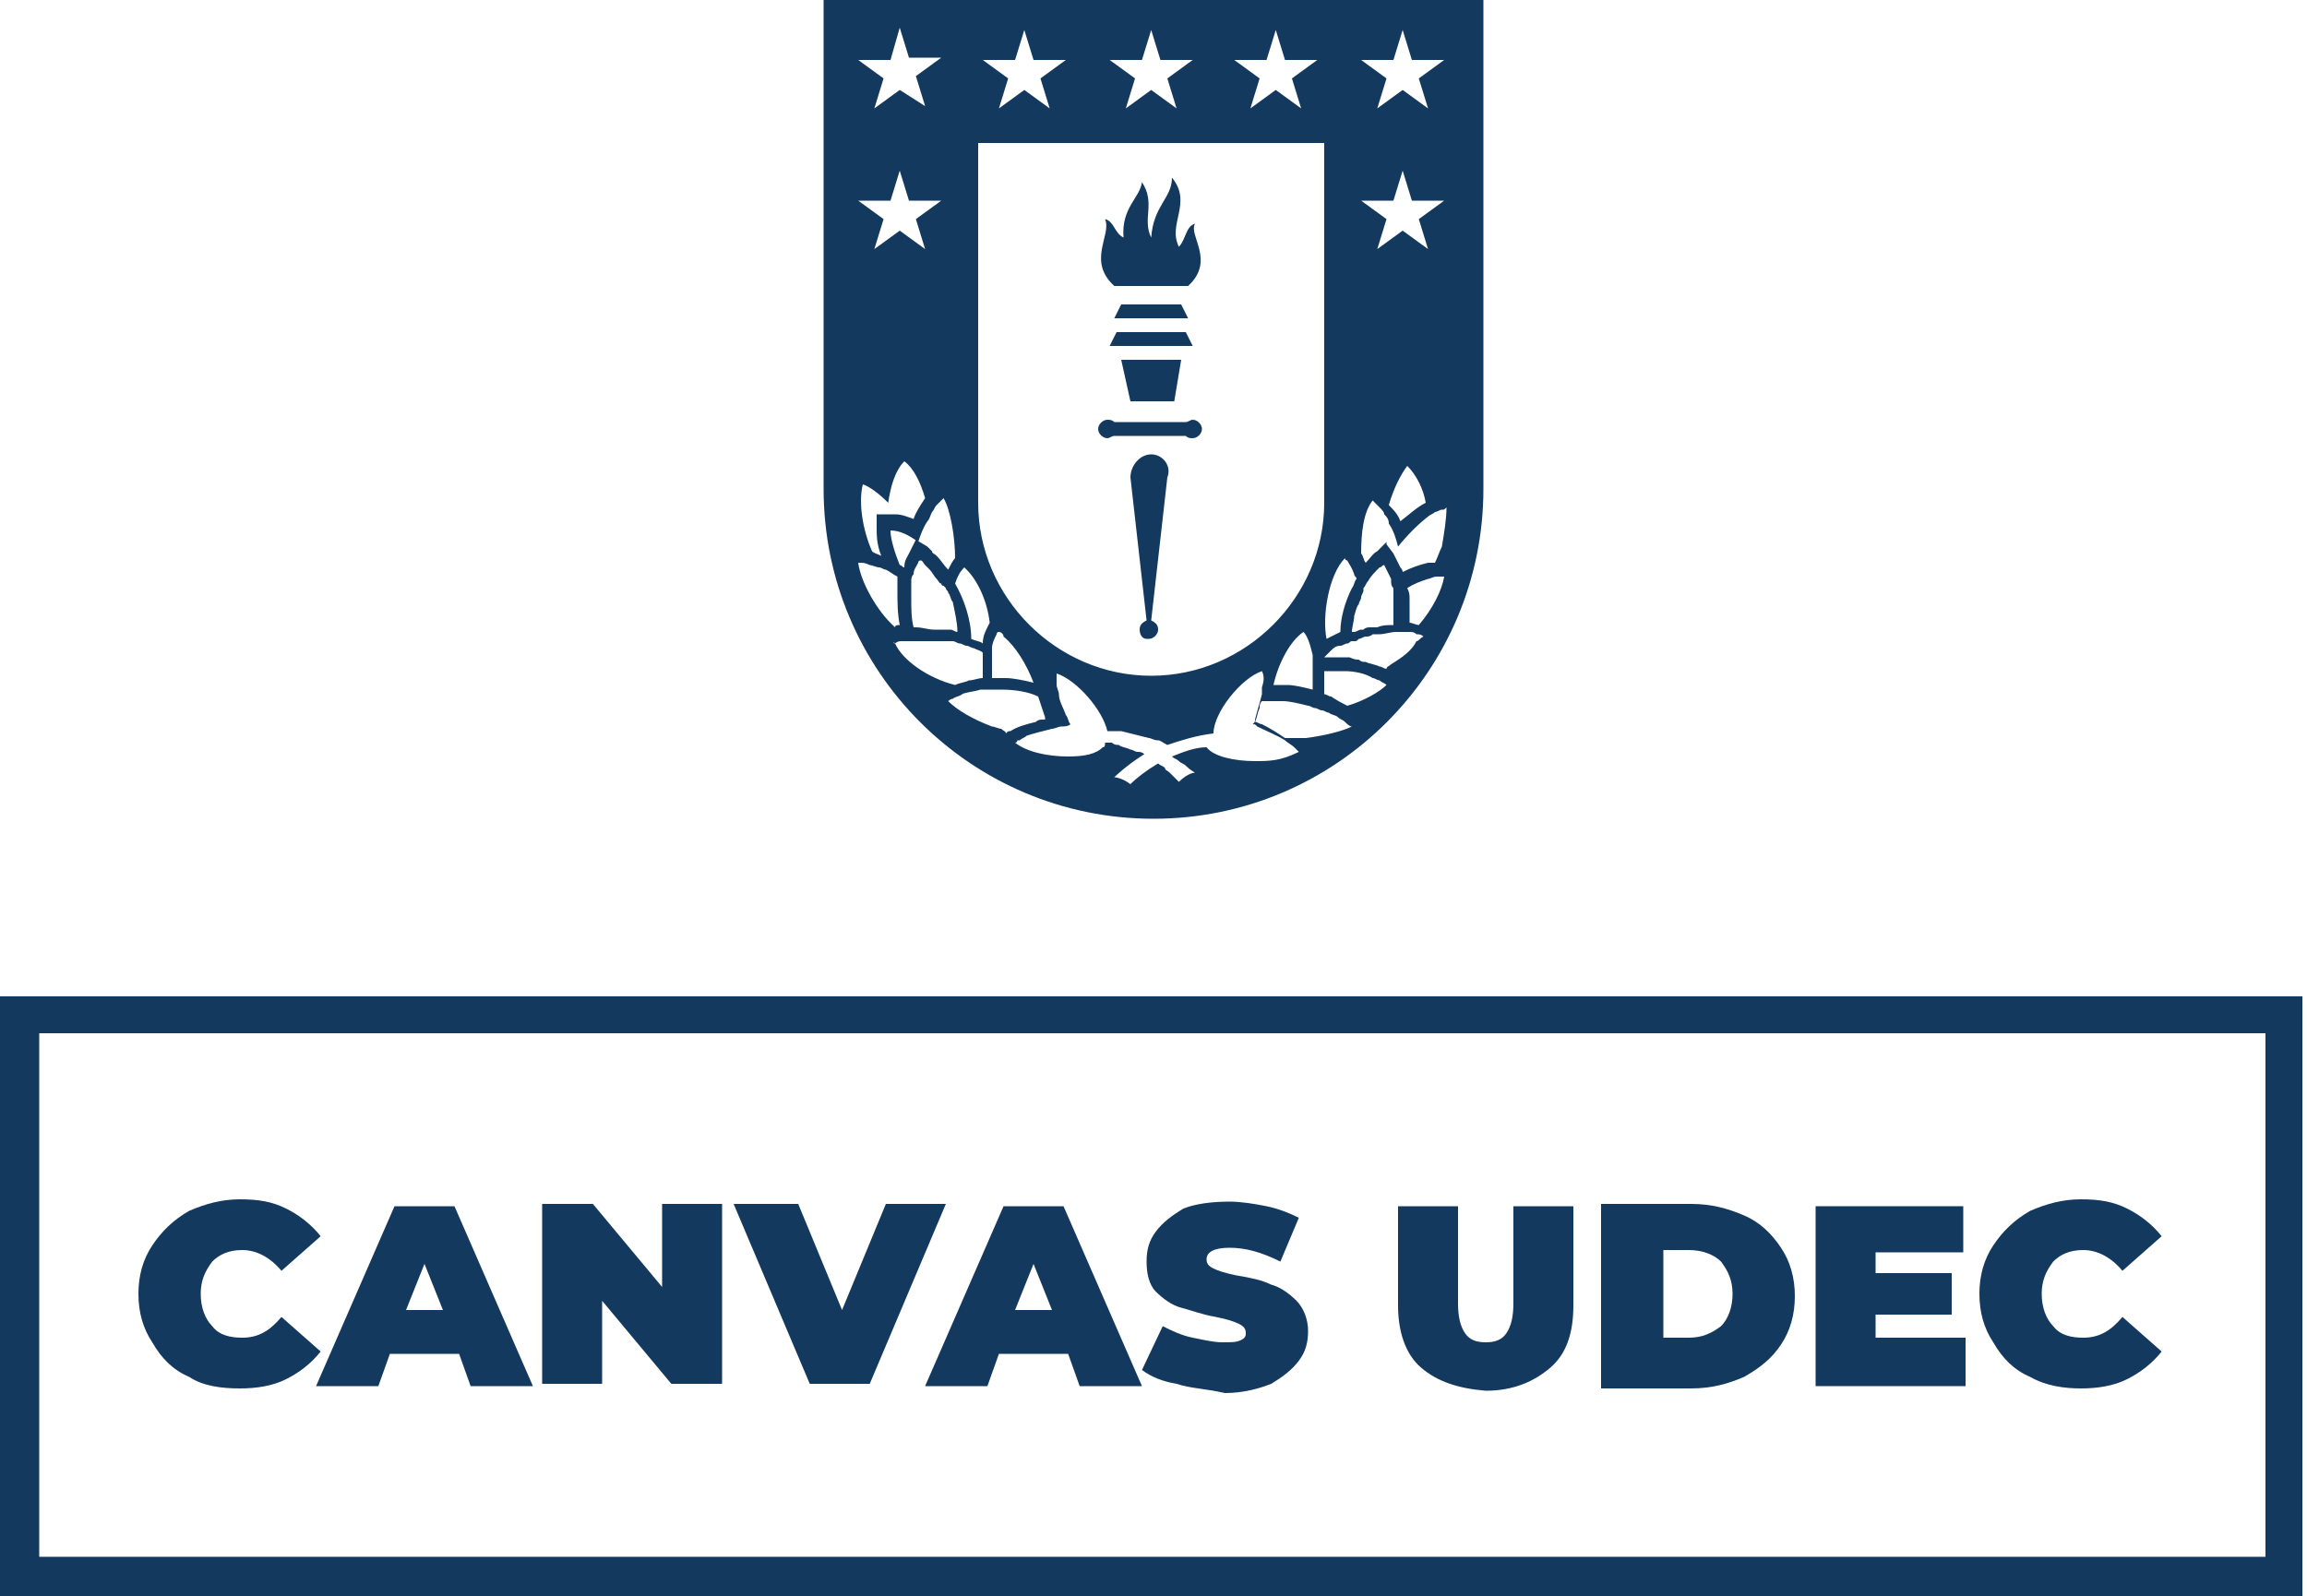 <?xml version="1.0" encoding="UTF-8"?>
<!-- Generator: Adobe Illustrator 28.1.0, SVG Export Plug-In . SVG Version: 6.00 Build 0)  -->
<svg xmlns="http://www.w3.org/2000/svg" xmlns:xlink="http://www.w3.org/1999/xlink" version="1.1" id="Capa_1" x="0px" y="0px" viewBox="0 0 100 69.2" style="enable-background:new 0 0 100 69.2;" xml:space="preserve">
<style type="text/css">
	.st0{fill-rule:evenodd;clip-rule:evenodd;fill:#7B83EB;}
	.st1{fill-opacity:9.803900e-02;}
	.st2{fill-opacity:0.2;}
	.st3{fill-rule:evenodd;clip-rule:evenodd;fill:#5059C9;}
	.st4{fill:#5059C9;}
	.st5{fill:#7B83EB;}
	.st6{fill:#4B53BC;}
	.st7{fill:#FFFFFF;}
	.st8{fill:none;}
	.st9{fill:#4953C3;}
	.st10{fill:#14395F;}
</style>
<g>
	<g>
		<path class="st10" d="M8.2,59.7c-0.7-0.3-1.2-0.8-1.6-1.5C6.2,57.6,6,56.9,6,56.1c0-0.8,0.2-1.5,0.6-2.1c0.4-0.6,0.9-1.1,1.6-1.5    c0.7-0.3,1.4-0.5,2.2-0.5c0.8,0,1.4,0.1,2,0.4c0.6,0.3,1.1,0.7,1.5,1.2l-1.7,1.5c-0.5-0.6-1.1-0.9-1.7-0.9c-0.6,0-1,0.2-1.3,0.5    c-0.3,0.4-0.5,0.8-0.5,1.4c0,0.6,0.2,1.1,0.5,1.4c0.3,0.4,0.8,0.5,1.3,0.5c0.7,0,1.2-0.3,1.7-0.9l1.7,1.5    c-0.4,0.5-0.9,0.9-1.5,1.2c-0.6,0.3-1.3,0.4-2,0.4C9.6,60.2,8.8,60.1,8.2,59.7z"></path>
		<path class="st10" d="M19.9,58.7h-3l-0.5,1.4h-2.7l3.4-7.8h2.6l3.4,7.8h-2.7L19.9,58.7z M19.2,56.8l-0.8-2l-0.8,2H19.2z"></path>
		<path class="st10" d="M31.3,52.2v7.8h-2.2l-3-3.6v3.6h-2.6v-7.8h2.2l3,3.6v-3.6H31.3z"></path>
		<path class="st10" d="M41,52.2l-3.3,7.8h-2.6l-3.3-7.8h2.8l1.9,4.6l1.9-4.6H41z"></path>
		<path class="st10" d="M46.3,58.7h-3l-0.5,1.4h-2.7l3.4-7.8h2.6l3.4,7.8h-2.7L46.3,58.7z M45.6,56.8l-0.8-2l-0.8,2H45.6z"></path>
		<path class="st10" d="M51,60c-0.6-0.1-1.1-0.3-1.5-0.6l0.9-1.9c0.4,0.2,0.8,0.4,1.3,0.5c0.5,0.1,0.9,0.2,1.3,0.2    c0.4,0,0.6,0,0.8-0.1c0.2-0.1,0.2-0.2,0.2-0.3c0-0.2-0.1-0.3-0.3-0.4c-0.2-0.1-0.5-0.2-1-0.3c-0.6-0.1-1.1-0.3-1.5-0.4    c-0.4-0.1-0.8-0.4-1.1-0.7c-0.3-0.3-0.4-0.8-0.4-1.3c0-0.5,0.1-0.9,0.4-1.3c0.3-0.4,0.7-0.7,1.2-1c0.5-0.2,1.2-0.3,2-0.3    c0.5,0,1.1,0.1,1.6,0.2c0.5,0.1,1,0.3,1.4,0.5l-0.8,1.9c-0.8-0.4-1.5-0.6-2.2-0.6c-0.7,0-1,0.2-1,0.5c0,0.2,0.1,0.3,0.3,0.4    c0.2,0.1,0.5,0.2,1,0.3c0.6,0.1,1.1,0.2,1.5,0.4c0.4,0.1,0.8,0.4,1.1,0.7c0.3,0.3,0.5,0.8,0.5,1.3c0,0.5-0.1,0.9-0.4,1.3    c-0.3,0.4-0.7,0.7-1.2,1c-0.5,0.2-1.2,0.4-2,0.4C52.2,60.2,51.6,60.2,51,60z"></path>
		<path class="st10" d="M61.6,59.3c-0.7-0.6-1-1.6-1-2.7v-4.3h2.6v4.2c0,0.6,0.1,1,0.3,1.3c0.2,0.3,0.5,0.4,0.9,0.4s0.7-0.1,0.9-0.4    s0.3-0.7,0.3-1.3v-4.2h2.6v4.3c0,1.2-0.3,2.1-1,2.7c-0.7,0.6-1.6,1-2.8,1C63.2,60.2,62.3,59.9,61.6,59.3z"></path>
		<path class="st10" d="M69.4,52.2h3.9c0.9,0,1.6,0.2,2.3,0.5c0.7,0.3,1.2,0.8,1.6,1.4c0.4,0.6,0.6,1.3,0.6,2.1    c0,0.8-0.2,1.5-0.6,2.1c-0.4,0.6-0.9,1-1.6,1.4c-0.7,0.3-1.4,0.5-2.3,0.5h-3.9V52.2z M73.2,58c0.6,0,1-0.2,1.4-0.5    c0.3-0.3,0.5-0.8,0.5-1.4s-0.2-1-0.5-1.4c-0.3-0.3-0.8-0.5-1.4-0.5h-1.1V58H73.2z"></path>
		<path class="st10" d="M85.2,58.1v2h-6.5v-7.8h6.4v2h-3.8v0.9h3.3V57h-3.3v1H85.2z"></path>
		<path class="st10" d="M88,59.7c-0.7-0.3-1.2-0.8-1.6-1.5c-0.4-0.6-0.6-1.3-0.6-2.1c0-0.8,0.2-1.5,0.6-2.1s0.9-1.1,1.6-1.5    c0.7-0.3,1.4-0.5,2.2-0.5c0.8,0,1.4,0.1,2,0.4c0.6,0.3,1.1,0.7,1.5,1.2l-1.7,1.5c-0.5-0.6-1.1-0.9-1.7-0.9c-0.6,0-1,0.2-1.3,0.5    c-0.3,0.4-0.5,0.8-0.5,1.4c0,0.6,0.2,1.1,0.5,1.4c0.3,0.4,0.8,0.5,1.3,0.5c0.7,0,1.2-0.3,1.7-0.9l1.7,1.5    c-0.4,0.5-0.9,0.9-1.5,1.2c-0.6,0.3-1.3,0.4-2,0.4C89.5,60.2,88.7,60.1,88,59.7z"></path>
	</g>
	<g>
		<path class="st10" d="M99.8,69.2H0v-26h99.8V69.2z M1.7,67.5h96.5V44.8H1.7V67.5z"></path>
	</g>
	<g>
		<polygon class="st10" points="51.2,13.2 48.6,13.2 48.3,13.8 51.5,13.8   "></polygon>
		<polygon class="st10" points="51.4,14.4 48.4,14.4 48.1,15 51.7,15   "></polygon>
		<polygon class="st10" points="50.9,17.4 51.2,15.6 48.6,15.6 49,17.4   "></polygon>
		<path class="st10" d="M49.9,19.7c-0.5,0-0.9,0.5-0.9,1l0.7,6.2c-0.2,0.1-0.3,0.2-0.3,0.4c0,0.2,0.1,0.4,0.3,0.4c0,0,0.1,0,0.1,0    c0,0,0,0,0,0s0,0,0,0c0.2,0,0.4-0.2,0.4-0.4c0-0.2-0.1-0.3-0.3-0.4l0.7-6.2C50.8,20.2,50.4,19.7,49.9,19.7z"></path>
		<path class="st10" d="M48,19c0.1,0,0.2-0.1,0.3-0.1h3.1c0.1,0.1,0.2,0.1,0.3,0.1c0.2,0,0.4-0.2,0.4-0.4c0-0.2-0.2-0.4-0.4-0.4    c-0.1,0-0.2,0.1-0.3,0.1h-3.1c-0.1-0.1-0.2-0.1-0.3-0.1c-0.2,0-0.4,0.2-0.4,0.4C47.6,18.8,47.8,19,48,19z"></path>
		<path class="st10" d="M48.3,12.4h3.2c1.2-1.1,0-2.2,0.3-2.7c-0.4,0.1-0.4,0.7-0.7,1c-0.5-1,0.6-1.9-0.3-3c0,0.9-0.8,1.2-0.9,2.6    c-0.4-0.8,0.2-1.5-0.4-2.4c-0.1,0.7-0.9,1.1-0.8,2.4c-0.4-0.2-0.4-0.7-0.8-0.8C48.2,10.2,47.1,11.3,48.3,12.4z"></path>
		<path class="st10" d="M35.7,0v21.2c0,7.9,6.4,14.3,14.3,14.3c0,0,0,0,0,0v0c7.9,0,14.3-6.4,14.3-14.3v-15V0H35.7z M60.4,2.6    l0.4-1.3l0.4,1.3l1.4,0l-1.1,0.8l0.4,1.3l-1.1-0.8l-1.1,0.8l0.4-1.3L59,2.6H60.4z M60.4,8.7l0.4-1.3l0.4,1.3l1.4,0l-1.1,0.8    l0.4,1.3L60.8,10l-1.1,0.8l0.4-1.3L59,8.7H60.4z M61.8,21.8c-0.4,0.2-0.7,0.5-1.1,0.8c-0.1-0.3-0.3-0.5-0.5-0.7    c0.2-0.7,0.5-1.3,0.8-1.7C61.4,20.6,61.7,21.2,61.8,21.8z M58.4,24.3c0.1,0.2,0.2,0.3,0.3,0.6c0,0.1,0.1,0.1,0.1,0.2c0,0,0,0,0,0    c-0.1,0.1-0.1,0.3-0.2,0.4c-0.3,0.6-0.5,1.3-0.5,1.9c-0.2,0.1-0.4,0.2-0.6,0.3c-0.2-1,0.1-2.8,0.8-3.5    C58.3,24.2,58.3,24.3,58.4,24.3z M58.9,26.2c0-0.1,0.1-0.2,0.1-0.3c0,0,0,0,0,0c0-0.1,0.1-0.2,0.1-0.3c0,0,0-0.1,0-0.1    c0.1-0.1,0.1-0.2,0.2-0.3c0.1-0.2,0.3-0.4,0.5-0.6c0.1,0,0.1-0.1,0.2-0.1c0.1,0.2,0.2,0.4,0.3,0.6c0,0,0,0.1,0,0.1    c0,0.1,0,0.2,0.1,0.3c0,0.1,0,0.2,0,0.3c0,0.1,0,0.2,0,0.4c0,0.1,0,0.2,0,0.3c0,0.1,0,0.2,0,0.3c0,0.1,0,0.2,0,0.3    c-0.2,0-0.5,0-0.7,0.1c-0.1,0-0.2,0-0.3,0c-0.1,0-0.2,0-0.3,0.1c0,0-0.1,0-0.1,0c-0.1,0-0.2,0.1-0.3,0.1c0,0-0.1,0-0.1,0    c0-0.2,0.1-0.5,0.1-0.7C58.8,26.4,58.8,26.3,58.9,26.2z M54.9,2.6l0.4-1.3l0.4,1.3l1.4,0l-1.1,0.8l0.4,1.3l-1.1-0.8l-1.1,0.8    l0.4-1.3l-1.1-0.8H54.9z M49.5,2.6l0.4-1.3l0.4,1.3l1.4,0l-1.1,0.8L51,4.7l-1.1-0.8l-1.1,0.8l0.4-1.3l-1.1-0.8H49.5z M44,2.6    l0.4-1.3l0.4,1.3l1.4,0l-1.1,0.8l0.4,1.3l-1.1-0.8l-1.1,0.8l0.4-1.3l-1.1-0.8H44z M42.4,6.2h15v15.6c0,4.1-3.4,7.5-7.5,7.5v0    c0,0,0,0,0,0c-4.1,0-7.5-3.4-7.5-7.5V6.2z M56.9,29.6c0,0.1,0,0.2,0,0.3c-0.4-0.1-0.8-0.2-1.1-0.2c-0.1,0-0.2,0-0.3,0    c0,0-0.1,0-0.1,0c-0.1,0-0.1,0-0.2,0c0,0,0,0,0,0c0.2-0.9,0.7-1.9,1.3-2.3c0.2,0.2,0.3,0.6,0.4,1c0,0,0,0.1,0,0.1    c0,0.1,0,0.2,0,0.3c0,0.1,0,0.2,0,0.3C56.9,29.3,56.9,29.4,56.9,29.6z M43,29.2c0-0.1,0-0.3,0-0.4c0,0,0,0,0,0c0,0,0,0,0,0    c0-0.1,0-0.3,0-0.4c0-0.1,0-0.2,0-0.3c0-0.2,0.1-0.4,0.2-0.6c0,0,0-0.1,0.1-0.1c0.1,0,0.2,0.1,0.2,0.2c0.5,0.4,1,1.2,1.3,2    c-0.4-0.1-0.9-0.2-1.2-0.2c-0.1,0-0.2,0-0.2,0c0,0,0,0-0.1,0c-0.1,0-0.2,0-0.3,0c0,0,0,0,0,0l0,0C43,29.3,43,29.3,43,29.2z     M41.4,25.3c0.1-0.3,0.2-0.5,0.4-0.7c0,0,0,0,0.1,0.1c0.5,0.5,0.9,1.4,1,2.3l-0.1,0.2c-0.1,0.2-0.2,0.4-0.2,0.7    c-0.1-0.1-0.3-0.1-0.5-0.2C42.1,26.9,41.8,26,41.4,25.3C41.4,25.3,41.4,25.3,41.4,25.3z M41.5,27.4c-0.1,0-0.2-0.1-0.3-0.1    c0,0-0.1,0-0.1,0c-0.1,0-0.1,0-0.2,0c0,0-0.1,0-0.1,0c-0.1,0-0.1,0-0.2,0c0,0-0.1,0-0.1,0c-0.3,0-0.5-0.1-0.8-0.1    c-0.1,0-0.1,0-0.1,0c-0.1-0.4-0.1-0.8-0.1-1.2c0-0.1,0-0.2,0-0.3c0,0,0-0.1,0-0.1c0,0,0-0.1,0-0.1c0,0,0-0.1,0-0.1    c0,0,0-0.1,0-0.1c0,0,0-0.1,0-0.1c0-0.1,0-0.2,0.1-0.3c0,0,0,0,0,0c0-0.2,0.1-0.3,0.2-0.5c0,0,0,0,0,0c0,0,0,0,0,0    c0,0,0-0.1,0.1-0.1c0,0,0,0,0,0c0.1,0,0.1,0.1,0.2,0.2c0.1,0.1,0.1,0.1,0.2,0.2c0.1,0.1,0.2,0.3,0.3,0.4c0.1,0.1,0.1,0.2,0.2,0.2    c0,0,0,0.1,0.1,0.1c0,0,0.1,0.1,0.1,0.1c0,0.1,0.1,0.1,0.1,0.2c0.1,0.1,0.1,0.3,0.2,0.4C41.4,26.6,41.5,27,41.5,27.4z M41.4,24.2    c-0.1,0.1-0.2,0.3-0.3,0.5c-0.2-0.2-0.3-0.4-0.5-0.6c-0.1-0.1-0.2-0.1-0.2-0.2c-0.1-0.1-0.1-0.1-0.2-0.2l0,0l-0.5-0.3L39.4,24    c-0.1,0.2-0.2,0.3-0.2,0.6c-0.1,0-0.1-0.1-0.2-0.1c-0.2-0.5-0.4-1.1-0.4-1.5c0.4,0,0.8,0.2,1.2,0.5c0.1-0.3,0.2-0.6,0.4-0.9    c0.1-0.1,0.1-0.2,0.2-0.4c0.1-0.1,0.1-0.2,0.2-0.3c0.1-0.1,0.2-0.2,0.3-0.3C41.2,22.1,41.4,23.3,41.4,24.2z M38.2,24.1    C38,24,37.9,24,37.8,23.9c-0.4-0.9-0.6-2.1-0.4-2.9c0.3,0.1,0.7,0.4,1.1,0.8c0.1-0.7,0.3-1.4,0.7-1.8c0.4,0.3,0.7,0.9,0.9,1.6    c-0.2,0.3-0.4,0.6-0.5,0.9c-0.3-0.1-0.5-0.2-0.8-0.2L38,22.3l0,0.6C38,23.2,38,23.6,38.2,24.1z M38.6,2.6L39,1.2l0.4,1.3l1.4,0    l-1.1,0.8l0.4,1.3L39,3.9l-1.1,0.8l0.4-1.3l-1.1-0.8H38.6z M38.6,8.7L39,7.4l0.4,1.3l1.4,0l-1.1,0.8l0.4,1.3L39,10l-1.1,0.8    l0.4-1.3l-1.1-0.8H38.6z M37.2,24.4c0,0,0.1,0,0.1,0c0.1,0,0.2,0,0.4,0.1c0.1,0,0.3,0.1,0.4,0.1c0.1,0,0.2,0.1,0.3,0.1    c0.2,0.1,0.3,0.2,0.5,0.3c0,0,0,0,0,0c0,0,0,0,0,0c0,0,0,0,0,0c0,0.1,0,0.2,0,0.3c0,0,0,0.1,0,0.1c0,0.1,0,0.1,0,0.2    c0,0.5,0,1,0.1,1.5c-0.1,0-0.2,0-0.2,0.1C38,26.5,37.3,25.2,37.2,24.4z M38.8,27.9C38.7,27.9,38.7,27.8,38.8,27.9    c0.1-0.1,0.2-0.1,0.3-0.1c0.1,0,0.1,0,0.2,0c0.1,0,0.2,0,0.3,0c0,0,0,0,0,0c0.1,0,0.2,0,0.3,0c0,0,0,0,0,0c0.2,0,0.3,0,0.5,0    c0.1,0,0.2,0,0.3,0c0,0,0,0,0.1,0c0.1,0,0.2,0,0.2,0c0,0,0.1,0,0.1,0c0.1,0,0.1,0,0.2,0c0.1,0,0.2,0.1,0.3,0.1    c0.1,0,0.2,0.1,0.3,0.1c0.1,0,0.2,0.1,0.3,0.1c0.2,0.1,0.3,0.1,0.4,0.2c0,0.2,0,0.4,0,0.6c0,0.1,0,0.2,0,0.3c0,0.1,0,0.1,0,0.2    c-0.2,0-0.4,0.1-0.6,0.1c-0.2,0.1-0.4,0.1-0.6,0.2C40.2,29.4,39.1,28.6,38.8,27.9z M43.4,31.6c-0.1,0-0.3-0.1-0.4-0.1    c-0.8-0.3-1.5-0.7-1.9-1.1c0,0,0.1-0.1,0.2-0.1c0.1-0.1,0.3-0.1,0.4-0.2c0.2-0.1,0.5-0.1,0.8-0.2c0.1,0,0.2,0,0.3,0    c0.1,0,0.1,0,0.2,0c0,0,0.1,0,0.1,0c0.1,0,0.2,0,0.3,0c0,0,0,0,0,0c0.6,0,1.2,0.1,1.6,0.3c0,0,0,0,0,0c0.1,0.3,0.2,0.6,0.3,0.9    c0,0,0,0.1,0,0.1c0,0,0,0-0.1,0c-0.1,0-0.2,0-0.3,0.1c-0.4,0.1-0.8,0.2-1.1,0.4c-0.1,0-0.1,0-0.2,0.1    C43.6,31.7,43.5,31.7,43.4,31.6z M54.4,33c-0.9,0-1.8-0.2-2.1-0.6c-0.5,0-1,0.2-1.5,0.4c0.1,0.1,0.2,0.1,0.3,0.2    c0.1,0.1,0.2,0.1,0.3,0.2c0.2,0.2,0.4,0.3,0.4,0.3s-0.3,0-0.7,0.4c-0.1-0.1-0.3-0.3-0.4-0.4c-0.1-0.1-0.2-0.1-0.2-0.2    c-0.1-0.1-0.2-0.1-0.3-0.2c-0.5,0.3-0.9,0.6-1.2,0.9c-0.4-0.3-0.7-0.3-0.7-0.3s0.5-0.5,1.3-1c-0.1-0.1-0.2-0.1-0.3-0.1    c-0.1,0-0.2-0.1-0.3-0.1c-0.2-0.1-0.4-0.1-0.5-0.2c-0.1,0-0.2,0-0.3-0.1c-0.1,0-0.2,0-0.3,0c0,0.1,0,0.2-0.1,0.2c0,0,0,0,0,0    c0,0,0,0,0,0c-0.3,0.3-0.8,0.4-1.5,0.4c-0.9,0-1.8-0.2-2.3-0.6c0,0,0.1,0,0.1-0.1c0,0,0,0,0.1,0c0.1-0.1,0.2-0.1,0.3-0.2    c0.3-0.1,0.7-0.2,1.1-0.3c0.1,0,0.3-0.1,0.4-0.1c0.1,0,0.3,0,0.4-0.1c0,0,0,0,0,0c0,0,0,0,0,0c-0.1-0.1-0.1-0.3-0.2-0.4    c-0.1-0.3-0.3-0.6-0.3-0.9c0-0.1-0.1-0.3-0.1-0.4c0-0.2,0-0.4,0-0.5c0.9,0.3,2,1.6,2.2,2.5c0.1,0,0.2,0,0.3,0c0.1,0,0.2,0,0.3,0    c0.4,0.1,0.8,0.2,1.2,0.3c0.1,0,0.2,0.1,0.4,0.1c0.1,0,0.2,0.1,0.4,0.2c0.6-0.2,1.2-0.4,2-0.5c0-0.9,1.2-2.4,2.1-2.7    c0.1,0.2,0.1,0.4,0,0.7c0,0.1,0,0.2,0,0.3c-0.1,0.4-0.2,0.7-0.3,1.1c0,0.1,0,0.1-0.1,0.2c0.1,0,0.1,0,0.2,0.1    c0.4,0.2,0.9,0.4,1.2,0.6c0.1,0.1,0.3,0.2,0.4,0.3c0.1,0.1,0.1,0.1,0.2,0.2C55.5,33,55,33,54.4,33z M56.6,32c-0.2,0-0.3,0-0.5,0    c-0.1,0-0.2,0-0.3,0c0,0,0,0-0.1,0c-0.3-0.2-0.6-0.4-1-0.6c-0.1,0-0.2-0.1-0.3-0.1c0.1-0.2,0.1-0.4,0.2-0.6c0-0.1,0-0.2,0.1-0.3    c0.1,0,0.2,0,0.2,0c0,0,0.1,0,0.1,0c0.1,0,0.1,0,0.2,0c0,0,0,0,0.1,0c0.1,0,0.2,0,0.3,0c0.3,0,0.7,0.1,1.1,0.2    c0.1,0,0.2,0.1,0.3,0.1c0.1,0,0.2,0.1,0.3,0.1c0.1,0,0.2,0.1,0.3,0.1c0.1,0.1,0.3,0.1,0.4,0.2c0.1,0.1,0.2,0.1,0.3,0.2    c0.1,0.1,0.2,0.2,0.3,0.2C58.2,31.7,57.4,31.9,56.6,32z M58.4,30.6c-0.2-0.1-0.4-0.2-0.7-0.4c-0.1,0-0.2-0.1-0.3-0.1    c0-0.1,0-0.2,0-0.3c0-0.1,0-0.2,0-0.3c0-0.1,0-0.3,0-0.4c0.1,0,0.1,0,0.2,0c0.1,0,0.2,0,0.4,0c0.1,0,0.2,0,0.3,0    c0.4,0,0.9,0.1,1.2,0.3c0.1,0,0.2,0.1,0.3,0.1c0.1,0.1,0.2,0.1,0.3,0.2c0,0,0,0,0,0C59.8,30,59.1,30.4,58.4,30.6z M61.4,27.8    c-0.2,0.4-0.6,0.7-1.1,1c-0.1,0.1-0.2,0.1-0.2,0.2c-0.1,0-0.2-0.1-0.3-0.1c-0.2-0.1-0.4-0.1-0.6-0.2c-0.1,0-0.2,0-0.3-0.1    c-0.1,0-0.2,0-0.4-0.1c-0.1,0-0.2,0-0.2,0c0,0-0.1,0-0.1,0c-0.1,0-0.1,0-0.2,0c-0.1,0-0.3,0-0.4,0c0,0-0.1,0-0.1,0    c0,0-0.1,0-0.1,0c0,0,0,0,0.1-0.1c0.1-0.1,0.1-0.1,0.2-0.2c0.1-0.1,0.2-0.2,0.4-0.2c0.1,0,0.2-0.1,0.3-0.1c0.1,0,0.1-0.1,0.2-0.1    c0,0,0,0,0.1,0c0.1,0,0.1,0,0.2-0.1c0.1,0,0.2-0.1,0.3-0.1c0,0,0,0,0,0c0.1,0,0.2,0,0.3-0.1c0.1,0,0.2,0,0.3,0    c0.2,0,0.5-0.1,0.7-0.1c0,0,0.1,0,0.1,0c0.1,0,0.1,0,0.2,0c0.1,0,0.2,0,0.3,0c0,0,0,0,0,0c0.1,0,0.2,0,0.3,0.1    c0.1,0,0.2,0,0.3,0.1C61.5,27.7,61.5,27.8,61.4,27.8z M62.6,25c-0.1,0.6-0.5,1.4-1.1,2.1c-0.1,0-0.3-0.1-0.4-0.1    c0-0.1,0-0.3,0-0.4c0-0.1,0-0.2,0-0.3c0-0.1,0-0.2,0-0.3c0-0.2,0-0.3-0.1-0.5c0.3-0.2,0.6-0.3,0.9-0.4c0.1,0,0.2-0.1,0.4-0.1    C62.3,25,62.4,25,62.6,25C62.5,25,62.5,25,62.6,25C62.6,25,62.6,25,62.6,25z M62.5,23.7c-0.1,0.2-0.2,0.5-0.3,0.7    c-0.1,0-0.2,0-0.3,0c-0.4,0.1-0.7,0.2-1.1,0.4c0-0.1-0.1-0.2-0.1-0.2c-0.1-0.2-0.2-0.4-0.3-0.6l-0.3-0.4l0-0.1l-0.2,0.2l-0.2,0.2    c0,0,0,0,0,0c-0.2,0.1-0.3,0.3-0.5,0.5c-0.1-0.1-0.1-0.3-0.2-0.4c0-0.9,0.1-1.8,0.5-2.3c0.1,0.1,0.2,0.2,0.3,0.3    c0.1,0.1,0.2,0.2,0.2,0.3c0.1,0.1,0.2,0.2,0.2,0.4c0.2,0.3,0.3,0.6,0.4,1c0.4-0.5,0.9-1,1.3-1.3c0.1-0.1,0.2-0.1,0.3-0.2    c0.1,0,0.2-0.1,0.3-0.1c0.1,0,0.1,0,0.2-0.1C62.7,22.5,62.6,23.1,62.5,23.7z"></path>
	</g>
</g>
</svg>
